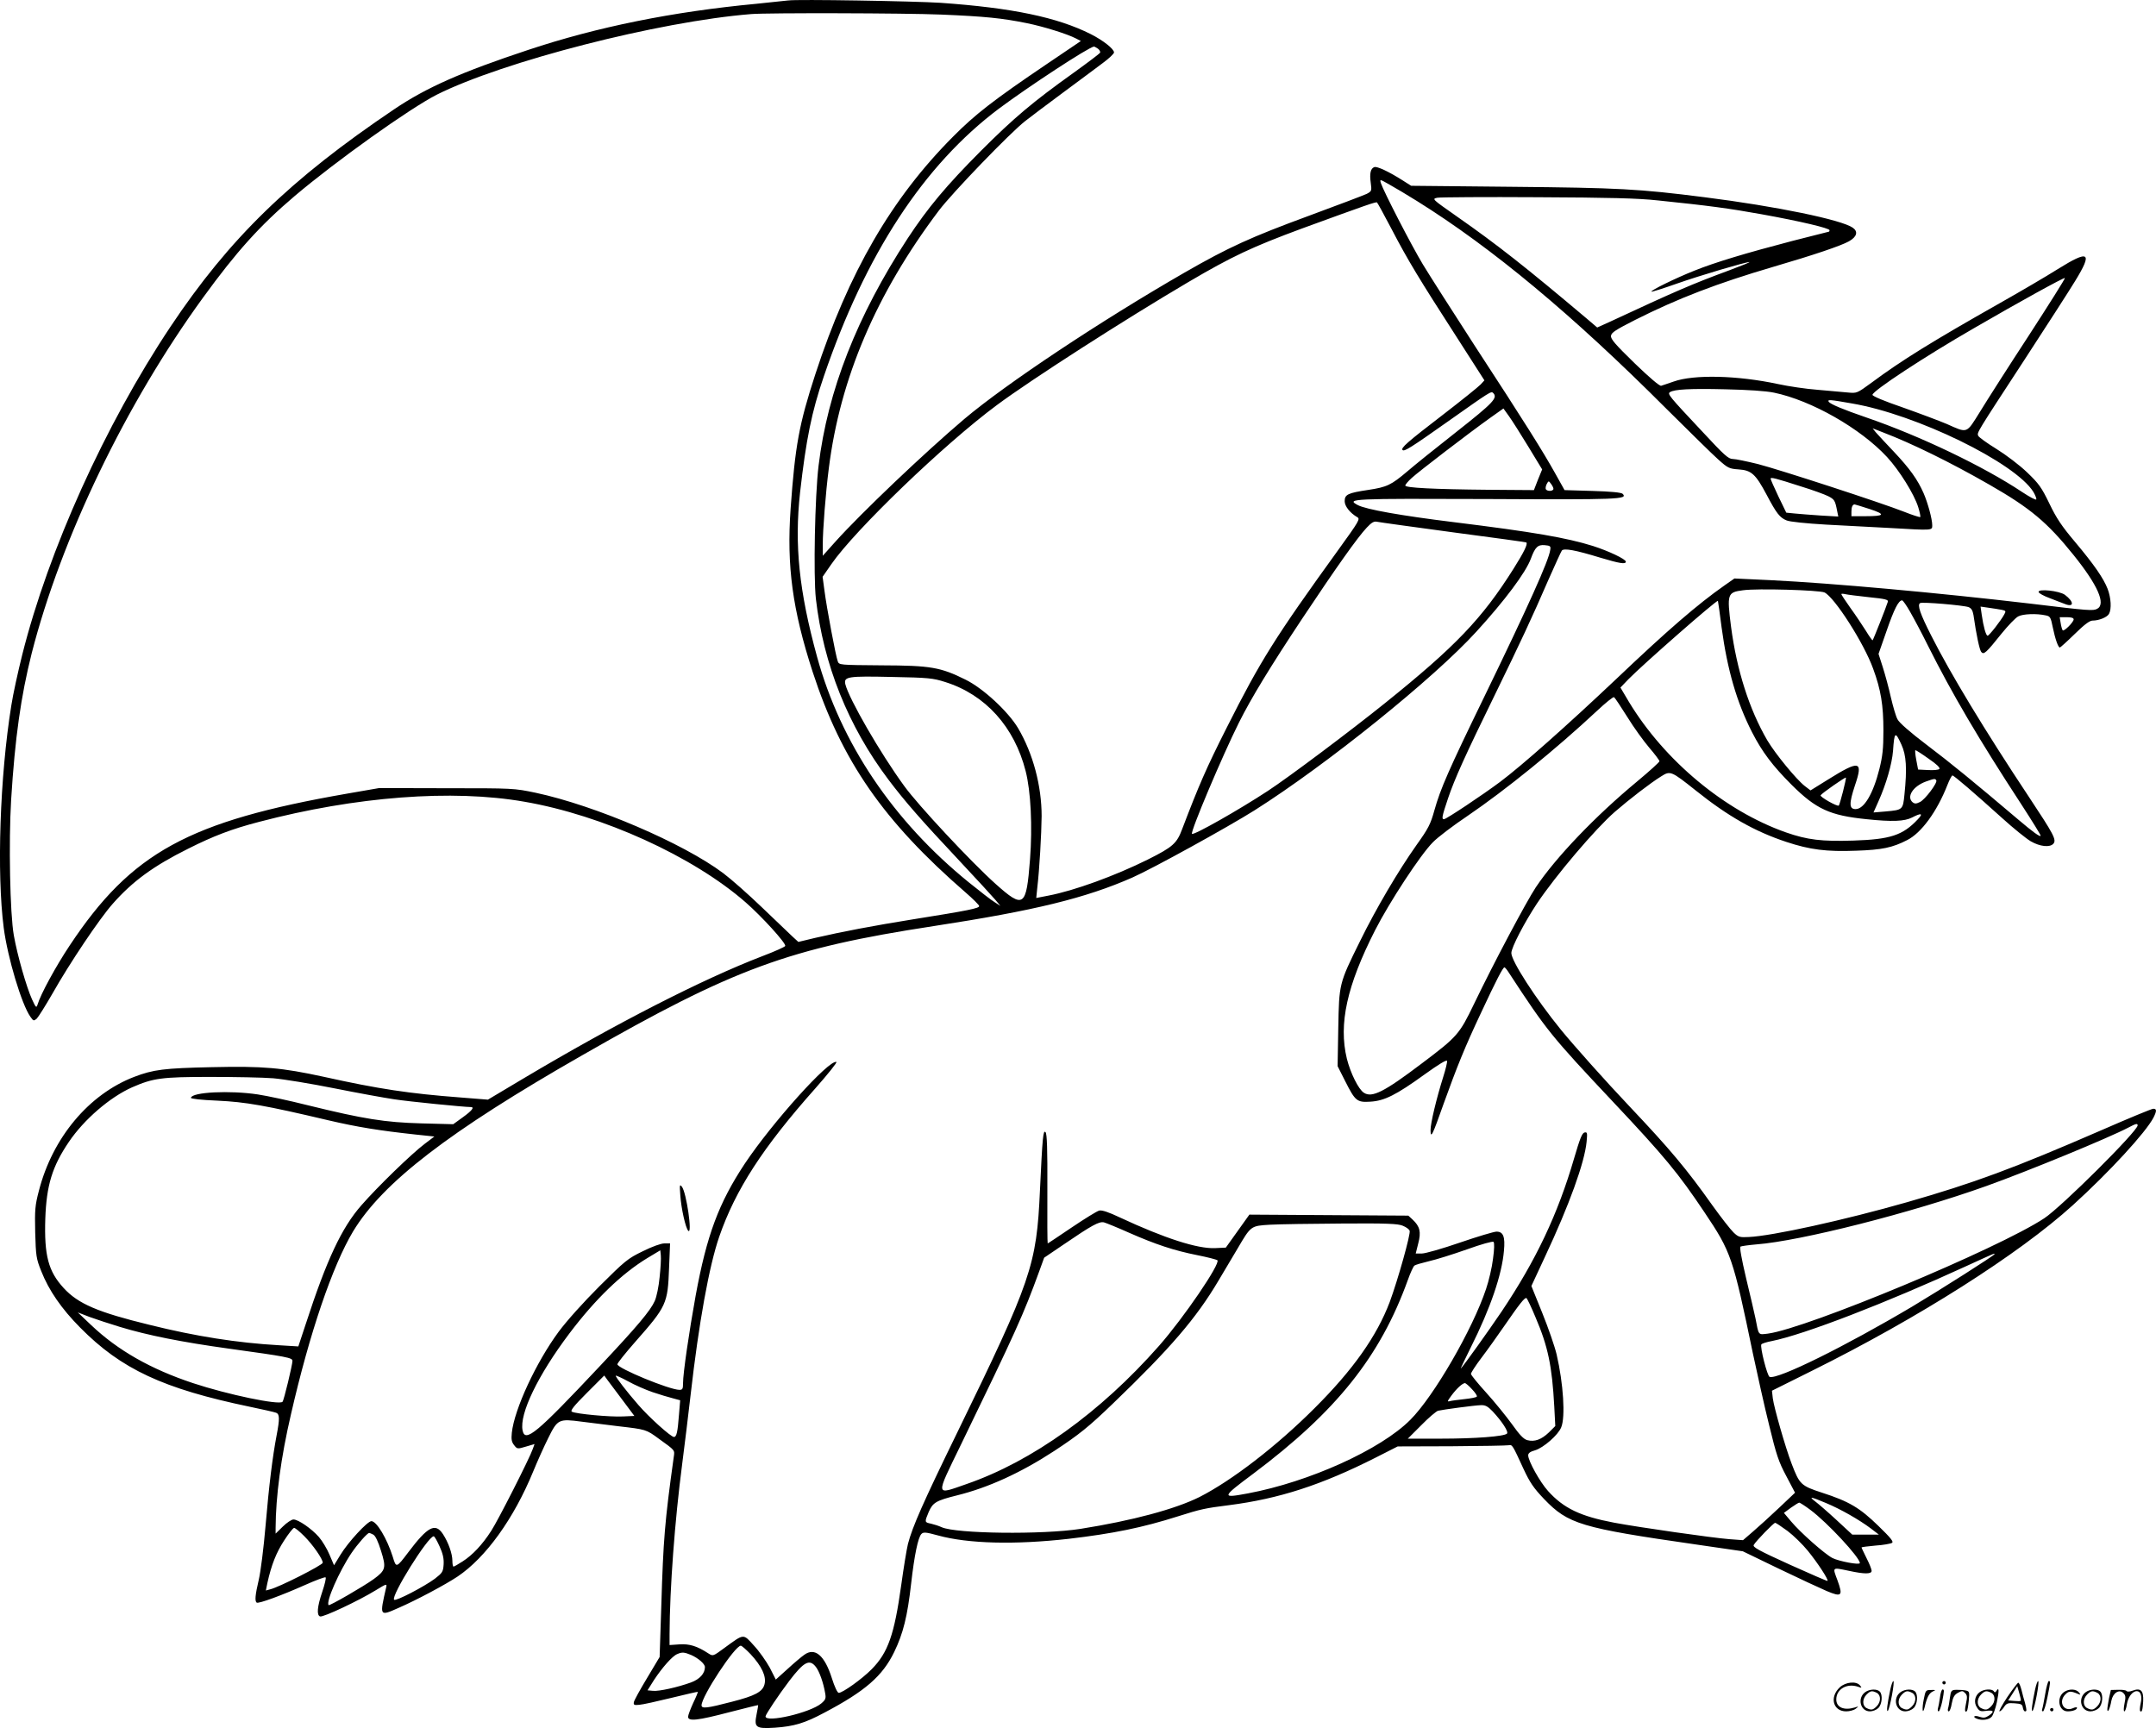 <?xml version="1.0" encoding="UTF-8"?>
<svg xmlns="http://www.w3.org/2000/svg" version="1.0" viewBox="0 0 1280.617 1026.55" preserveAspectRatio="xMidYMid meet">
  <g transform="translate(-0.293,1026.659) scale(0.1,-0.1)" fill="#000000" stroke="none">
    <path d="M4685 10264 c-16 -2 -102 -11 -190 -20 -498 -47 -943 -137 -1355 -274 -395 -131 -604 -223 -795 -352 -619 -417 -981 -769 -1330 -1293 -389 -584 -724 -1327 -880 -1948 -25 -100 -55 -236 -65 -302 -68 -423 -87 -994 -45 -1320 23 -177 106 -454 158 -528 18 -26 20 -27 38 -12 10 10 52 77 94 150 101 179 279 444 357 532 118 134 242 225 449 328 151 76 259 117 420 159 575 151 1148 195 1576 120 465 -80 1003 -325 1315 -598 95 -83 241 -243 235 -259 -1 -5 -63 -33 -137 -61 -354 -136 -868 -399 -1416 -725 l-213 -127 -163 13 c-303 23 -484 50 -813 123 -249 54 -357 64 -663 57 -284 -6 -348 -14 -463 -58 -269 -104 -484 -361 -565 -676 -23 -88 -25 -113 -22 -248 4 -140 6 -155 36 -230 45 -114 120 -223 231 -335 244 -247 493 -363 1006 -470 77 -16 148 -32 158 -36 21 -8 22 -35 3 -134 -24 -126 -45 -294 -66 -540 -11 -129 -29 -272 -40 -318 -21 -89 -25 -128 -12 -136 12 -7 148 43 285 104 65 29 121 50 124 46 4 -3 -5 -42 -20 -86 -30 -89 -34 -138 -13 -146 17 -7 231 94 330 155 64 39 68 41 63 19 -40 -175 -41 -174 74 -123 108 47 278 138 350 186 168 113 334 344 449 624 25 61 65 150 90 200 55 111 62 114 198 96 53 -7 151 -19 217 -27 165 -19 166 -19 242 -75 97 -70 94 -66 88 -107 -54 -388 -62 -490 -74 -883 l-10 -306 -74 -124 c-41 -68 -77 -133 -79 -144 -3 -17 2 -19 32 -16 19 1 104 20 190 41 85 21 156 37 158 36 1 -2 -11 -32 -28 -67 -16 -35 -30 -72 -30 -81 0 -29 58 -22 245 27 93 24 170 43 171 42 1 -1 -3 -25 -9 -54 -16 -79 -5 -87 108 -80 115 8 178 27 294 89 243 128 346 218 415 360 54 111 79 213 101 408 19 167 41 274 61 294 12 12 26 11 99 -9 178 -49 456 -56 775 -20 264 31 437 66 651 134 136 43 160 48 302 66 297 38 550 120 872 283 l130 66 320 1 c176 1 329 4 339 6 22 4 22 4 89 -142 37 -79 59 -112 121 -177 144 -150 218 -172 906 -271 l275 -40 215 -104 c118 -57 246 -116 283 -132 90 -38 98 -29 64 64 -30 80 -33 77 68 56 92 -20 135 -20 135 0 0 9 -13 42 -30 75 -16 33 -30 61 -30 64 0 2 37 7 83 11 46 3 90 11 98 16 11 7 -7 29 -81 101 -110 107 -173 145 -334 197 -126 41 -134 49 -181 172 -37 96 -105 334 -112 389 l-5 45 239 119 c630 313 1226 691 1548 983 217 197 433 432 479 520 20 40 20 53 -1 53 -9 0 -147 -57 -307 -127 -527 -229 -758 -314 -1155 -428 -374 -107 -803 -201 -941 -207 -53 -3 -62 0 -90 27 -18 17 -74 89 -125 160 -156 220 -253 335 -494 590 -141 149 -326 356 -407 455 -149 183 -294 408 -294 455 0 33 78 182 152 294 111 166 347 444 463 545 84 73 211 171 274 210 55 35 59 34 206 -83 191 -153 351 -244 539 -306 139 -46 238 -59 415 -52 152 5 215 18 302 63 84 42 177 169 239 327 12 31 26 57 30 57 9 0 131 -105 295 -253 66 -60 143 -122 170 -138 55 -32 115 -38 135 -14 19 23 1 56 -144 275 -263 396 -469 737 -582 961 -66 130 -84 182 -66 193 13 8 258 -13 288 -24 17 -7 24 -20 29 -47 17 -119 36 -207 46 -219 15 -19 29 -6 121 109 39 48 83 94 99 102 28 15 109 18 163 6 27 -5 30 -12 42 -71 14 -68 32 -120 42 -120 3 0 43 36 88 80 57 56 89 80 106 80 39 0 87 20 98 40 16 29 12 95 -8 148 -25 64 -80 144 -196 282 -76 90 -109 139 -150 225 -47 97 -63 119 -133 186 -45 43 -124 103 -182 139 -57 35 -105 70 -108 78 -8 19 -10 15 272 447 133 204 269 415 303 471 107 174 85 189 -104 71 -65 -41 -220 -132 -344 -202 -401 -227 -582 -339 -761 -472 -86 -63 -87 -63 -140 -58 -30 3 -110 10 -179 16 -69 5 -175 21 -235 34 -242 52 -501 58 -621 15 -33 -11 -66 -23 -74 -25 -9 -3 -69 48 -158 134 -115 112 -143 144 -140 163 2 19 29 36 143 94 254 128 489 218 819 315 243 71 405 126 451 152 48 27 56 58 23 81 -67 47 -453 127 -880 181 -393 50 -513 56 -1143 62 l-600 6 -52 33 c-82 52 -151 84 -167 78 -22 -8 -29 -38 -21 -94 6 -47 6 -49 -24 -65 -17 -8 -172 -67 -343 -130 -345 -127 -477 -187 -738 -337 -500 -288 -1060 -660 -1310 -871 -238 -202 -609 -555 -764 -727 l-76 -85 0 66 c0 87 17 307 36 454 67 534 281 1036 653 1530 79 105 425 464 514 533 29 23 129 98 222 167 94 69 200 149 238 177 37 27 67 56 67 63 0 21 -65 72 -138 109 -199 100 -466 156 -892 186 -154 10 -854 22 -905 14z m909 -84 c260 -11 360 -21 508 -51 99 -20 240 -64 292 -91 l29 -15 -204 -138 c-315 -213 -424 -298 -554 -429 -367 -368 -621 -807 -819 -1412 -97 -298 -120 -424 -147 -799 -24 -342 11 -600 131 -970 173 -530 420 -886 908 -1310 44 -38 81 -75 81 -81 1 -13 -61 -26 -394 -79 -236 -38 -420 -73 -580 -110 l-100 -24 -35 32 c-19 18 -100 96 -180 172 -80 77 -184 169 -232 205 -238 178 -758 401 -1113 477 -130 27 -131 27 -530 27 l-400 1 -190 -33 c-942 -164 -1281 -349 -1648 -902 -82 -123 -173 -290 -191 -351 -7 -22 -10 -19 -33 31 -33 73 -87 261 -108 380 -23 129 -31 555 -16 805 23 370 58 615 122 870 175 684 559 1483 1019 2115 197 271 336 426 542 601 249 211 686 522 845 603 393 197 1318 435 1868 479 96 8 912 6 1129 -3z m931 -203 c10 -8 15 -19 12 -24 -4 -6 -74 -59 -156 -118 -245 -175 -356 -269 -551 -464 -207 -208 -315 -337 -436 -521 -301 -461 -475 -905 -529 -1350 -22 -182 -31 -652 -16 -790 45 -391 192 -758 431 -1075 98 -130 197 -243 415 -475 106 -113 205 -221 221 -240 l29 -35 -34 22 c-19 11 -88 65 -155 119 -449 365 -759 826 -900 1339 -107 390 -135 664 -101 975 36 317 69 480 141 690 248 727 593 1255 1040 1591 177 132 534 366 565 369 3 0 13 -6 24 -13z m1895 -905 c447 -279 925 -677 1482 -1235 137 -136 275 -272 308 -301 56 -50 64 -54 120 -58 76 -5 101 -28 166 -150 59 -112 79 -137 119 -153 18 -8 115 -18 235 -25 113 -6 283 -15 378 -20 257 -15 252 -15 252 16 0 37 -26 132 -51 190 -36 82 -82 146 -175 245 -49 52 -98 104 -109 117 l-19 24 64 -25 c167 -64 395 -175 630 -310 241 -138 343 -223 499 -417 144 -179 194 -292 141 -320 -25 -13 -45 -12 -400 31 -546 64 -1171 121 -1540 139 l-215 10 -60 -42 c-157 -110 -337 -265 -645 -558 -293 -277 -556 -510 -685 -607 -107 -80 -322 -223 -335 -223 -15 0 -13 14 24 124 39 115 99 249 281 621 146 299 219 455 316 679 39 88 74 165 79 172 13 15 80 3 227 -42 117 -35 153 -41 153 -24 0 15 -104 64 -195 93 -157 49 -352 83 -830 142 -308 38 -518 75 -567 101 -72 38 -37 39 767 36 785 -4 839 -2 806 31 -8 8 -72 14 -178 17 l-167 5 -57 102 c-71 127 -177 297 -478 758 -128 198 -266 414 -306 480 -70 116 -234 435 -250 484 -7 24 -7 24 51 -9 33 -18 106 -62 164 -98z m1430 4 c302 -31 427 -48 615 -82 233 -42 405 -83 405 -95 0 -5 -2 -9 -5 -9 -2 0 -100 -25 -217 -55 -279 -73 -458 -127 -580 -176 -111 -44 -262 -118 -256 -125 3 -2 70 19 149 47 139 49 410 129 433 129 6 -1 -47 -22 -119 -49 -222 -82 -321 -125 -712 -307 l-73 -33 -61 52 c-365 308 -534 441 -773 608 -148 104 -149 104 -115 111 19 3 286 5 594 3 427 -2 597 -6 715 -19z m-1582 -169 c95 -183 166 -300 386 -641 l166 -259 -22 -24 c-13 -14 -115 -96 -228 -183 -211 -162 -248 -195 -236 -207 10 -10 49 14 271 171 252 178 255 180 267 168 29 -29 1 -58 -217 -230 -121 -95 -253 -201 -292 -235 -97 -82 -121 -94 -234 -111 -120 -18 -139 -27 -139 -67 0 -30 32 -70 75 -95 18 -10 10 -24 -110 -190 -380 -526 -465 -662 -665 -1059 -122 -241 -167 -346 -265 -603 -32 -86 -55 -107 -205 -182 -193 -96 -437 -185 -590 -214 l-72 -14 6 59 c13 109 25 323 26 427 0 180 -51 372 -140 523 -59 99 -208 237 -312 288 -149 74 -207 84 -497 85 -253 2 -254 2 -262 24 -12 31 -66 319 -79 420 l-11 82 52 75 c141 204 670 713 983 945 206 153 761 509 1136 730 263 155 382 210 676 319 389 142 438 159 446 155 3 -2 42 -73 86 -157z m3786 -633 c-121 -185 -251 -389 -290 -453 -83 -133 -72 -129 -198 -73 -45 19 -162 63 -261 98 -108 37 -180 67 -180 75 0 23 308 226 603 396 272 158 536 303 540 298 3 -2 -94 -156 -214 -341z m-1514 -340 c222 -46 514 -212 672 -383 72 -78 161 -220 185 -298 9 -29 14 -55 12 -58 -3 -2 -45 11 -95 31 -140 55 -739 250 -870 284 -66 16 -132 30 -149 30 -26 0 -51 23 -181 163 -198 211 -208 223 -192 234 27 17 120 22 328 17 136 -3 242 -10 290 -20z m462 -64 c384 -65 971 -352 1079 -526 11 -19 19 -39 17 -44 -2 -6 -39 14 -83 43 -228 152 -605 333 -925 443 -140 48 -216 80 -225 94 -9 14 7 13 137 -10z m-1921 -257 l82 -135 -25 -61 -24 -62 -270 2 c-329 3 -494 12 -494 25 0 6 17 26 38 45 40 37 336 264 466 357 l79 56 33 -46 c18 -25 70 -107 115 -181z m1619 -236 c69 -21 142 -48 162 -58 37 -19 41 -25 53 -87 l7 -34 -104 6 c-56 4 -126 9 -154 12 l-51 5 -47 97 c-25 53 -46 100 -46 105 0 10 28 3 180 -46z m-1470 -14 c0 -15 -36 -17 -45 -3 -3 5 -1 19 5 31 11 20 12 20 25 2 8 -10 15 -24 15 -30z m1877 -120 c98 -32 92 -43 -24 -43 l-83 0 0 28 c0 27 7 42 19 42 2 0 42 -12 88 -27z m-2472 -139 c237 -31 432 -58 434 -60 10 -9 -15 -59 -76 -156 -187 -297 -345 -462 -763 -798 -210 -169 -573 -441 -695 -521 -175 -115 -442 -266 -452 -256 -11 11 181 465 279 661 73 146 185 330 378 621 201 302 327 480 381 537 29 31 43 39 61 35 13 -3 217 -31 453 -63z m576 -104 c-8 -62 -128 -329 -391 -871 -214 -440 -261 -548 -297 -676 -23 -83 -36 -108 -106 -206 -107 -151 -241 -378 -336 -572 -125 -253 -124 -251 -129 -516 l-4 -226 45 -89 c60 -119 70 -127 150 -122 83 5 152 39 322 162 82 59 131 89 133 80 2 -7 -8 -49 -22 -93 -41 -130 -76 -277 -76 -318 1 -53 10 -35 79 160 79 219 124 331 221 537 89 191 130 270 139 270 3 0 16 -15 27 -33 224 -343 252 -377 619 -767 304 -323 386 -422 542 -655 159 -237 169 -266 288 -840 26 -121 68 -312 96 -424 43 -177 56 -217 102 -303 l52 -99 -95 -90 c-52 -49 -122 -113 -155 -141 l-59 -51 -81 6 c-95 7 -536 70 -685 98 -201 38 -300 86 -392 188 -48 53 -118 179 -118 212 0 13 12 22 41 30 50 15 137 91 155 136 26 61 13 261 -27 433 -11 47 -49 157 -85 246 l-65 161 80 172 c145 309 236 561 248 685 5 53 4 58 -12 55 -15 -3 -28 -37 -62 -153 -97 -333 -227 -607 -431 -911 -82 -121 -219 -313 -242 -338 -4 -4 23 52 59 125 117 233 185 433 197 574 8 84 -4 114 -44 114 -15 0 -112 -29 -217 -65 -104 -36 -206 -65 -226 -65 l-37 0 15 60 c18 68 10 101 -34 142 l-25 23 -472 3 -472 3 -70 -98 -70 -98 -63 -3 c-104 -5 -300 58 -566 182 -67 32 -107 45 -123 41 -13 -3 -86 -48 -163 -100 -77 -52 -141 -95 -143 -95 -2 0 -3 146 -2 324 1 234 -2 328 -11 337 -14 14 -18 -28 -33 -346 -20 -446 -50 -533 -492 -1440 -202 -414 -265 -557 -292 -660 -8 -33 -26 -143 -40 -245 -41 -294 -78 -401 -176 -500 -56 -57 -172 -140 -195 -140 -8 0 -25 36 -41 87 -43 136 -101 185 -164 139 -16 -11 -61 -49 -99 -84 l-70 -63 -36 71 c-21 38 -63 98 -94 131 -65 72 -57 72 -175 -14 -68 -50 -68 -50 -95 -33 -67 44 -113 58 -172 54 l-59 -4 0 65 c1 271 31 674 75 1011 13 102 36 286 50 410 49 430 110 766 170 940 97 280 259 530 570 880 75 85 132 156 126 158 -44 15 -381 -360 -544 -604 -155 -234 -226 -425 -292 -784 -39 -215 -75 -462 -75 -520 0 -34 -3 -40 -21 -40 -59 0 -369 128 -369 152 0 7 48 67 106 133 187 212 193 227 201 438 l6 147 -34 0 c-20 0 -73 -19 -129 -47 -89 -43 -105 -57 -256 -207 -96 -96 -194 -205 -243 -271 -134 -182 -263 -460 -278 -600 -4 -40 -1 -55 14 -74 18 -23 20 -23 70 -8 l51 15 -10 -28 c-19 -56 -207 -426 -247 -487 -53 -83 -112 -145 -170 -182 -26 -17 -51 -31 -54 -31 -4 0 -7 15 -7 34 0 43 -24 110 -56 159 -45 69 -90 46 -206 -108 -71 -94 -72 -94 -92 -27 -34 108 -96 212 -127 212 -23 0 -138 -124 -184 -200 l-38 -62 -27 63 c-14 34 -43 82 -63 105 -43 49 -122 104 -151 104 -11 0 -40 -19 -63 -42 l-43 -42 0 34 c1 187 31 416 91 674 111 484 246 881 369 1087 176 291 568 593 1360 1046 902 517 1227 636 2088 768 600 92 903 166 1182 289 118 52 568 300 725 399 428 271 1065 784 1317 1061 169 185 294 352 324 434 25 68 41 84 83 80 32 -3 36 -6 32 -28z m1629 -253 c59 -28 234 -300 289 -453 46 -125 61 -217 61 -367 0 -109 -5 -152 -24 -229 -37 -147 -91 -238 -141 -238 -39 0 -40 32 -4 141 50 147 28 152 -161 34 l-103 -64 -34 26 c-50 39 -175 191 -223 272 -107 184 -181 416 -215 674 -25 196 -22 205 71 217 82 12 453 1 484 -13z m263 -28 c100 -10 118 -15 113 -28 -10 -33 -86 -224 -90 -228 -2 -2 -20 23 -40 56 -21 33 -62 95 -92 136 -30 42 -54 79 -54 82 0 3 10 3 23 0 12 -3 75 -11 140 -18z m-874 -181 c34 -251 90 -444 181 -622 60 -117 122 -199 236 -313 144 -143 226 -181 444 -203 152 -16 225 -13 270 10 56 29 68 25 34 -11 -89 -95 -164 -119 -382 -126 -188 -6 -274 4 -402 49 -363 128 -720 426 -931 774 l-51 86 48 50 c86 88 524 472 531 465 1 -1 11 -73 22 -159z m1119 95 c22 -38 70 -128 106 -201 144 -287 300 -553 554 -942 66 -102 119 -187 116 -189 -6 -6 -46 23 -131 95 -264 224 -406 340 -545 445 -99 75 -164 132 -174 152 -10 17 -27 77 -40 132 -12 55 -34 135 -48 179 l-25 78 49 140 c44 127 70 178 91 178 5 0 26 -30 47 -67z m544 11 c25 -5 27 -8 16 -27 -19 -36 -90 -127 -99 -127 -10 0 -25 54 -35 124 l-7 49 49 -7 c27 -4 61 -9 76 -12z m428 -57 c0 -16 -57 -73 -65 -65 -3 3 -9 22 -12 42 l-6 36 42 0 c27 0 41 -4 41 -13z m-6703 -372 c239 -75 411 -266 478 -529 31 -121 41 -330 26 -525 -22 -284 -37 -295 -205 -145 -146 131 -458 465 -542 581 -143 196 -328 517 -350 605 -10 45 14 49 278 43 216 -4 243 -7 315 -30z m4052 -208 c38 -62 97 -143 130 -182 33 -38 60 -75 61 -80 0 -6 -60 -60 -132 -120 -250 -207 -484 -452 -603 -630 -59 -90 -249 -448 -366 -691 -88 -183 -100 -196 -311 -355 -223 -169 -296 -206 -344 -174 -32 20 -80 118 -101 202 -50 207 0 434 168 764 84 165 269 448 343 522 28 29 120 99 205 156 225 153 525 396 769 624 51 48 97 85 102 82 5 -3 40 -56 79 -118z m1628 -164 c29 -63 34 -141 18 -296 -9 -91 -10 -92 -112 -101 l-72 -6 29 65 c46 102 81 224 87 300 8 116 13 119 50 38z m162 -84 c47 -32 70 -54 63 -61 -5 -5 -35 -8 -67 -6 l-59 3 -11 58 c-6 31 -8 57 -5 57 4 0 40 -23 79 -51z m-509 -194 c-11 -43 -22 -81 -25 -84 -8 -8 -114 52 -108 61 7 12 146 109 150 105 2 -2 -6 -39 -17 -82z m554 66 c9 -14 -67 -115 -97 -129 -22 -11 -31 -11 -43 -2 -39 33 2 96 79 124 51 18 54 18 61 7z m-9879 -1770 c61 -5 225 -32 365 -60 140 -28 300 -57 355 -65 83 -13 415 -46 454 -46 24 0 8 -21 -46 -60 l-58 -42 -190 5 c-217 6 -341 26 -671 107 -111 28 -246 57 -300 65 -166 25 -391 14 -397 -20 -1 -6 61 -13 158 -17 168 -8 283 -28 660 -117 171 -40 302 -61 514 -84 l114 -12 -58 -44 c-78 -59 -278 -253 -375 -364 -118 -134 -207 -325 -331 -706 l-44 -133 -115 7 c-247 14 -495 53 -768 121 -308 75 -425 125 -511 219 -91 99 -116 193 -109 412 7 198 41 310 140 456 90 133 243 265 375 324 126 55 176 62 463 62 146 0 315 -3 375 -8z m11075 -280 c0 -34 -452 -484 -555 -552 -274 -181 -1409 -654 -1641 -685 -59 -7 -54 -13 -74 91 -7 33 -32 141 -56 240 -27 115 -39 182 -33 186 6 3 48 9 94 13 263 20 920 187 1367 347 251 90 727 286 843 347 45 24 55 26 55 13z m-5990 -638 c157 -69 265 -105 405 -133 61 -12 114 -26 119 -30 20 -19 -200 -342 -347 -509 -349 -396 -753 -686 -1144 -821 -187 -65 -185 -80 -32 235 327 674 371 772 465 1030 l29 80 115 78 c170 116 211 138 240 132 14 -4 81 -31 150 -62z m1625 42 c20 -8 38 -21 41 -30 7 -18 -70 -292 -118 -422 -77 -204 -218 -404 -448 -633 -224 -224 -490 -429 -683 -527 -145 -72 -398 -140 -707 -189 -225 -35 -738 -29 -824 10 -17 8 -46 17 -63 21 -39 8 -39 9 -14 69 25 57 44 68 168 99 186 46 379 134 578 264 146 96 205 143 351 284 338 325 492 504 624 727 35 59 86 144 113 190 81 138 79 136 194 143 54 3 246 6 426 7 267 2 334 -1 362 -13z m536 -197 c-6 -51 -25 -131 -41 -178 -80 -241 -311 -639 -450 -778 -176 -177 -601 -369 -964 -437 -160 -30 -159 -25 30 116 496 372 755 697 919 1151 15 43 33 81 39 86 6 5 45 16 86 26 41 9 143 41 225 70 86 31 154 50 159 45 6 -5 5 -44 -3 -101z m-4950 -108 c-5 -55 -18 -118 -29 -142 -25 -57 -104 -151 -327 -388 -375 -399 -443 -456 -458 -381 -20 98 91 328 278 576 154 204 311 356 465 449 l75 45 3 -30 c2 -17 -1 -75 -7 -129z m7929 136 c0 -7 -321 -211 -490 -312 -398 -236 -800 -435 -846 -417 -14 5 -58 178 -49 193 3 5 31 14 63 20 190 38 680 227 1152 444 177 81 170 78 170 72z m-2726 -376 c74 -173 98 -289 111 -530 l6 -115 -38 -38 c-45 -43 -85 -57 -128 -46 -22 6 -46 31 -92 96 -35 48 -103 132 -153 187 -49 54 -90 104 -90 111 0 6 28 50 63 96 35 46 94 129 132 184 93 135 125 176 135 170 4 -3 29 -54 54 -115z m-8409 -56 c164 -50 371 -91 646 -129 347 -48 379 -54 379 -73 0 -23 -51 -236 -59 -243 -21 -21 -327 43 -532 111 -250 83 -446 194 -605 345 l-79 75 70 -27 c39 -14 120 -41 180 -59z m3165 -388 c41 -14 95 -30 119 -36 l44 -12 -7 -85 c-8 -103 -14 -133 -30 -133 -18 0 -149 118 -211 190 -70 80 -135 165 -135 174 0 3 33 -11 73 -33 39 -22 106 -51 147 -65z m-177 -50 l68 -91 -68 -3 c-75 -4 -279 15 -303 28 -11 6 10 33 89 112 l103 103 21 -29 c12 -16 53 -70 90 -120z m5043 68 c19 -20 32 -39 29 -44 -3 -5 -36 -11 -73 -15 -37 -4 -76 -9 -87 -12 -17 -5 -16 -1 9 33 31 42 65 73 80 74 5 0 24 -16 42 -36z m123 -132 c55 -59 96 -121 85 -132 -17 -17 -191 -30 -394 -30 l-195 0 80 80 c44 45 89 83 100 86 31 7 216 32 254 33 27 1 41 -7 70 -37z m1979 -544 c87 -36 199 -100 268 -152 l47 -36 -79 0 -79 0 -95 88 c-52 48 -109 97 -125 109 -41 31 -27 29 63 -9z m-92 -41 c101 -75 294 -283 294 -316 0 -13 -123 10 -163 30 -46 24 -190 151 -246 218 l-42 50 42 31 c23 16 45 30 49 30 4 0 34 -19 66 -43z m-136 -125 c36 -27 90 -80 121 -118 58 -71 124 -172 117 -179 -2 -2 -103 42 -225 97 -187 85 -221 104 -213 117 13 23 118 131 127 131 5 0 37 -22 73 -48z m-8810 -31 c52 -52 110 -136 110 -158 0 -14 -261 -146 -312 -158 l-26 -7 9 44 c24 109 53 181 99 252 27 42 54 76 60 76 6 0 33 -22 60 -49z m410 9 c13 -7 29 -41 46 -96 32 -101 28 -116 -43 -168 -59 -43 -262 -160 -268 -155 -18 18 63 202 136 310 36 53 94 119 105 119 3 0 14 -5 24 -10z m394 -70 c20 -44 26 -73 24 -107 -3 -44 -7 -50 -52 -85 -65 -48 -232 -135 -242 -125 -21 21 201 377 235 377 5 0 20 -27 35 -60z m1847 -640 c66 -71 95 -132 83 -179 -11 -45 -57 -69 -194 -104 -149 -39 -180 -42 -180 -21 0 53 198 354 233 354 6 0 32 -23 58 -50z m-353 -5 c43 -19 82 -53 82 -72 0 -38 -31 -72 -82 -91 -80 -29 -191 -54 -227 -50 l-32 3 39 62 c49 74 109 142 137 153 29 13 42 12 83 -5z m741 -71 c21 -27 45 -95 55 -155 6 -32 3 -40 -23 -62 -65 -55 -331 -117 -331 -77 0 11 78 128 141 211 87 114 120 132 158 83z M12112 6749 c2 -7 31 -23 64 -35 32 -13 73 -28 91 -35 56 -23 57 12 1 54 -33 24 -163 38 -156 16z M4044 3164 c5 -75 31 -193 47 -209 26 -26 -11 229 -38 262 -13 16 -14 11 -9 -53z M11231 230 c-18 -85 -24 -135 -15 -127 12 11 43 177 33 177 -4 0 -12 -22 -18 -50z M11540 270 c0 -5 5 -10 10 -10 6 0 10 5 10 10 0 6 -4 10 -10 10 -5 0 -10 -4 -10 -10z M12091 230 c-18 -85 -24 -135 -15 -127 12 11 43 177 33 177 -4 0 -12 -22 -18 -50z M12151 203 c-7 -42 -15 -82 -18 -90 -3 -7 -1 -13 5 -13 5 0 17 37 26 83 19 95 19 97 8 97 -4 0 -14 -34 -21 -77z M10931 243 c-63 -59 -40 -143 38 -143 20 0 46 7 57 16 18 14 18 15 -6 7 -64 -19 -110 0 -110 48 0 61 63 98 130 75 22 -8 23 -7 11 8 -22 27 -85 21 -120 -11z M11926 185 c-31 -47 -52 -85 -46 -85 5 0 17 11 26 25 15 23 23 26 63 23 39 -3 46 -6 49 -25 2 -13 8 -23 13 -23 11 0 11 6 0 50 -6 19 -15 54 -21 78 -6 23 -14 42 -19 42 -4 0 -33 -38 -65 -85z m80 -22 c-2 -3 -20 -3 -40 -1 l-35 3 27 42 27 43 12 -42 c7 -23 11 -43 9 -45z M11083 215 c-50 -35 -31 -115 27 -115 17 0 39 9 50 20 22 22 27 79 8 98 -16 16 -59 15 -85 -3z m68 -5 c25 -14 25 -54 -1 -80 -23 -23 -33 -24 -61 -10 -25 14 -25 54 1 80 23 23 33 24 61 10z M11293 215 c-50 -35 -31 -115 27 -115 17 0 39 9 50 20 22 22 27 79 8 98 -16 16 -59 15 -85 -3z m68 -5 c25 -14 25 -54 -1 -80 -23 -23 -33 -24 -61 -10 -25 14 -25 54 1 80 23 23 33 24 61 10z M11430 173 c-12 -56 -8 -100 5 -48 13 57 26 83 48 93 20 9 19 10 -10 9 -31 0 -33 -2 -43 -54z M11526 183 c-4 -27 -9 -56 -12 -65 -3 -10 -1 -18 4 -18 5 0 14 26 21 57 13 68 13 73 2 73 -5 0 -12 -21 -15 -47z M11585 181 c-3 -25 -8 -54 -11 -63 -3 -10 -1 -18 4 -18 6 0 14 21 18 47 7 36 15 51 36 63 25 13 29 13 43 -1 13 -13 14 -24 6 -60 -9 -41 -8 -59 5 -47 3 3 8 31 11 61 5 53 4 56 -18 61 -13 3 -38 4 -56 4 -29 -1 -32 -4 -38 -47z M11763 215 c-30 -21 -38 -62 -17 -92 14 -22 21 -25 55 -20 45 6 50 -5 14 -29 -20 -13 -31 -14 -55 -6 -30 11 -44 -1 -14 -12 30 -12 71 -6 87 12 9 10 23 49 31 87 14 68 13 93 -3 66 -6 -9 -11 -10 -15 -2 -10 16 -58 14 -83 -4z m68 -5 c25 -14 25 -54 -1 -80 -23 -23 -33 -24 -61 -10 -25 14 -25 54 1 80 23 23 33 24 61 10z M12263 215 c-47 -33 -32 -115 21 -115 31 0 56 10 56 21 0 5 -11 4 -24 -2 -55 -25 -89 38 -45 82 20 20 31 21 74 3 18 -7 18 -6 6 9 -17 21 -59 22 -88 2z M12393 215 c-50 -35 -31 -115 27 -115 17 0 39 9 50 20 22 22 27 79 8 98 -16 16 -59 15 -85 -3z m68 -5 c25 -14 25 -54 -1 -80 -23 -23 -33 -24 -61 -10 -25 14 -25 54 1 80 23 23 33 24 61 10z M12530 178 c-5 -27 -10 -57 -10 -66 1 -27 16 5 24 51 9 47 47 71 72 45 13 -13 14 -24 6 -62 -5 -25 -6 -46 -1 -46 5 0 12 19 15 42 7 43 33 78 59 78 23 0 33 -29 23 -73 -5 -22 -6 -42 -3 -45 10 -11 15 6 18 58 3 64 -15 81 -63 63 -18 -7 -32 -7 -36 -2 -3 5 -25 8 -49 7 l-44 -1 -11 -49z M12180 110 c0 -5 5 -10 10 -10 6 0 10 5 10 10 0 6 -4 10 -10 10 -5 0 -10 -4 -10 -10z"></path>
  </g>
</svg>
